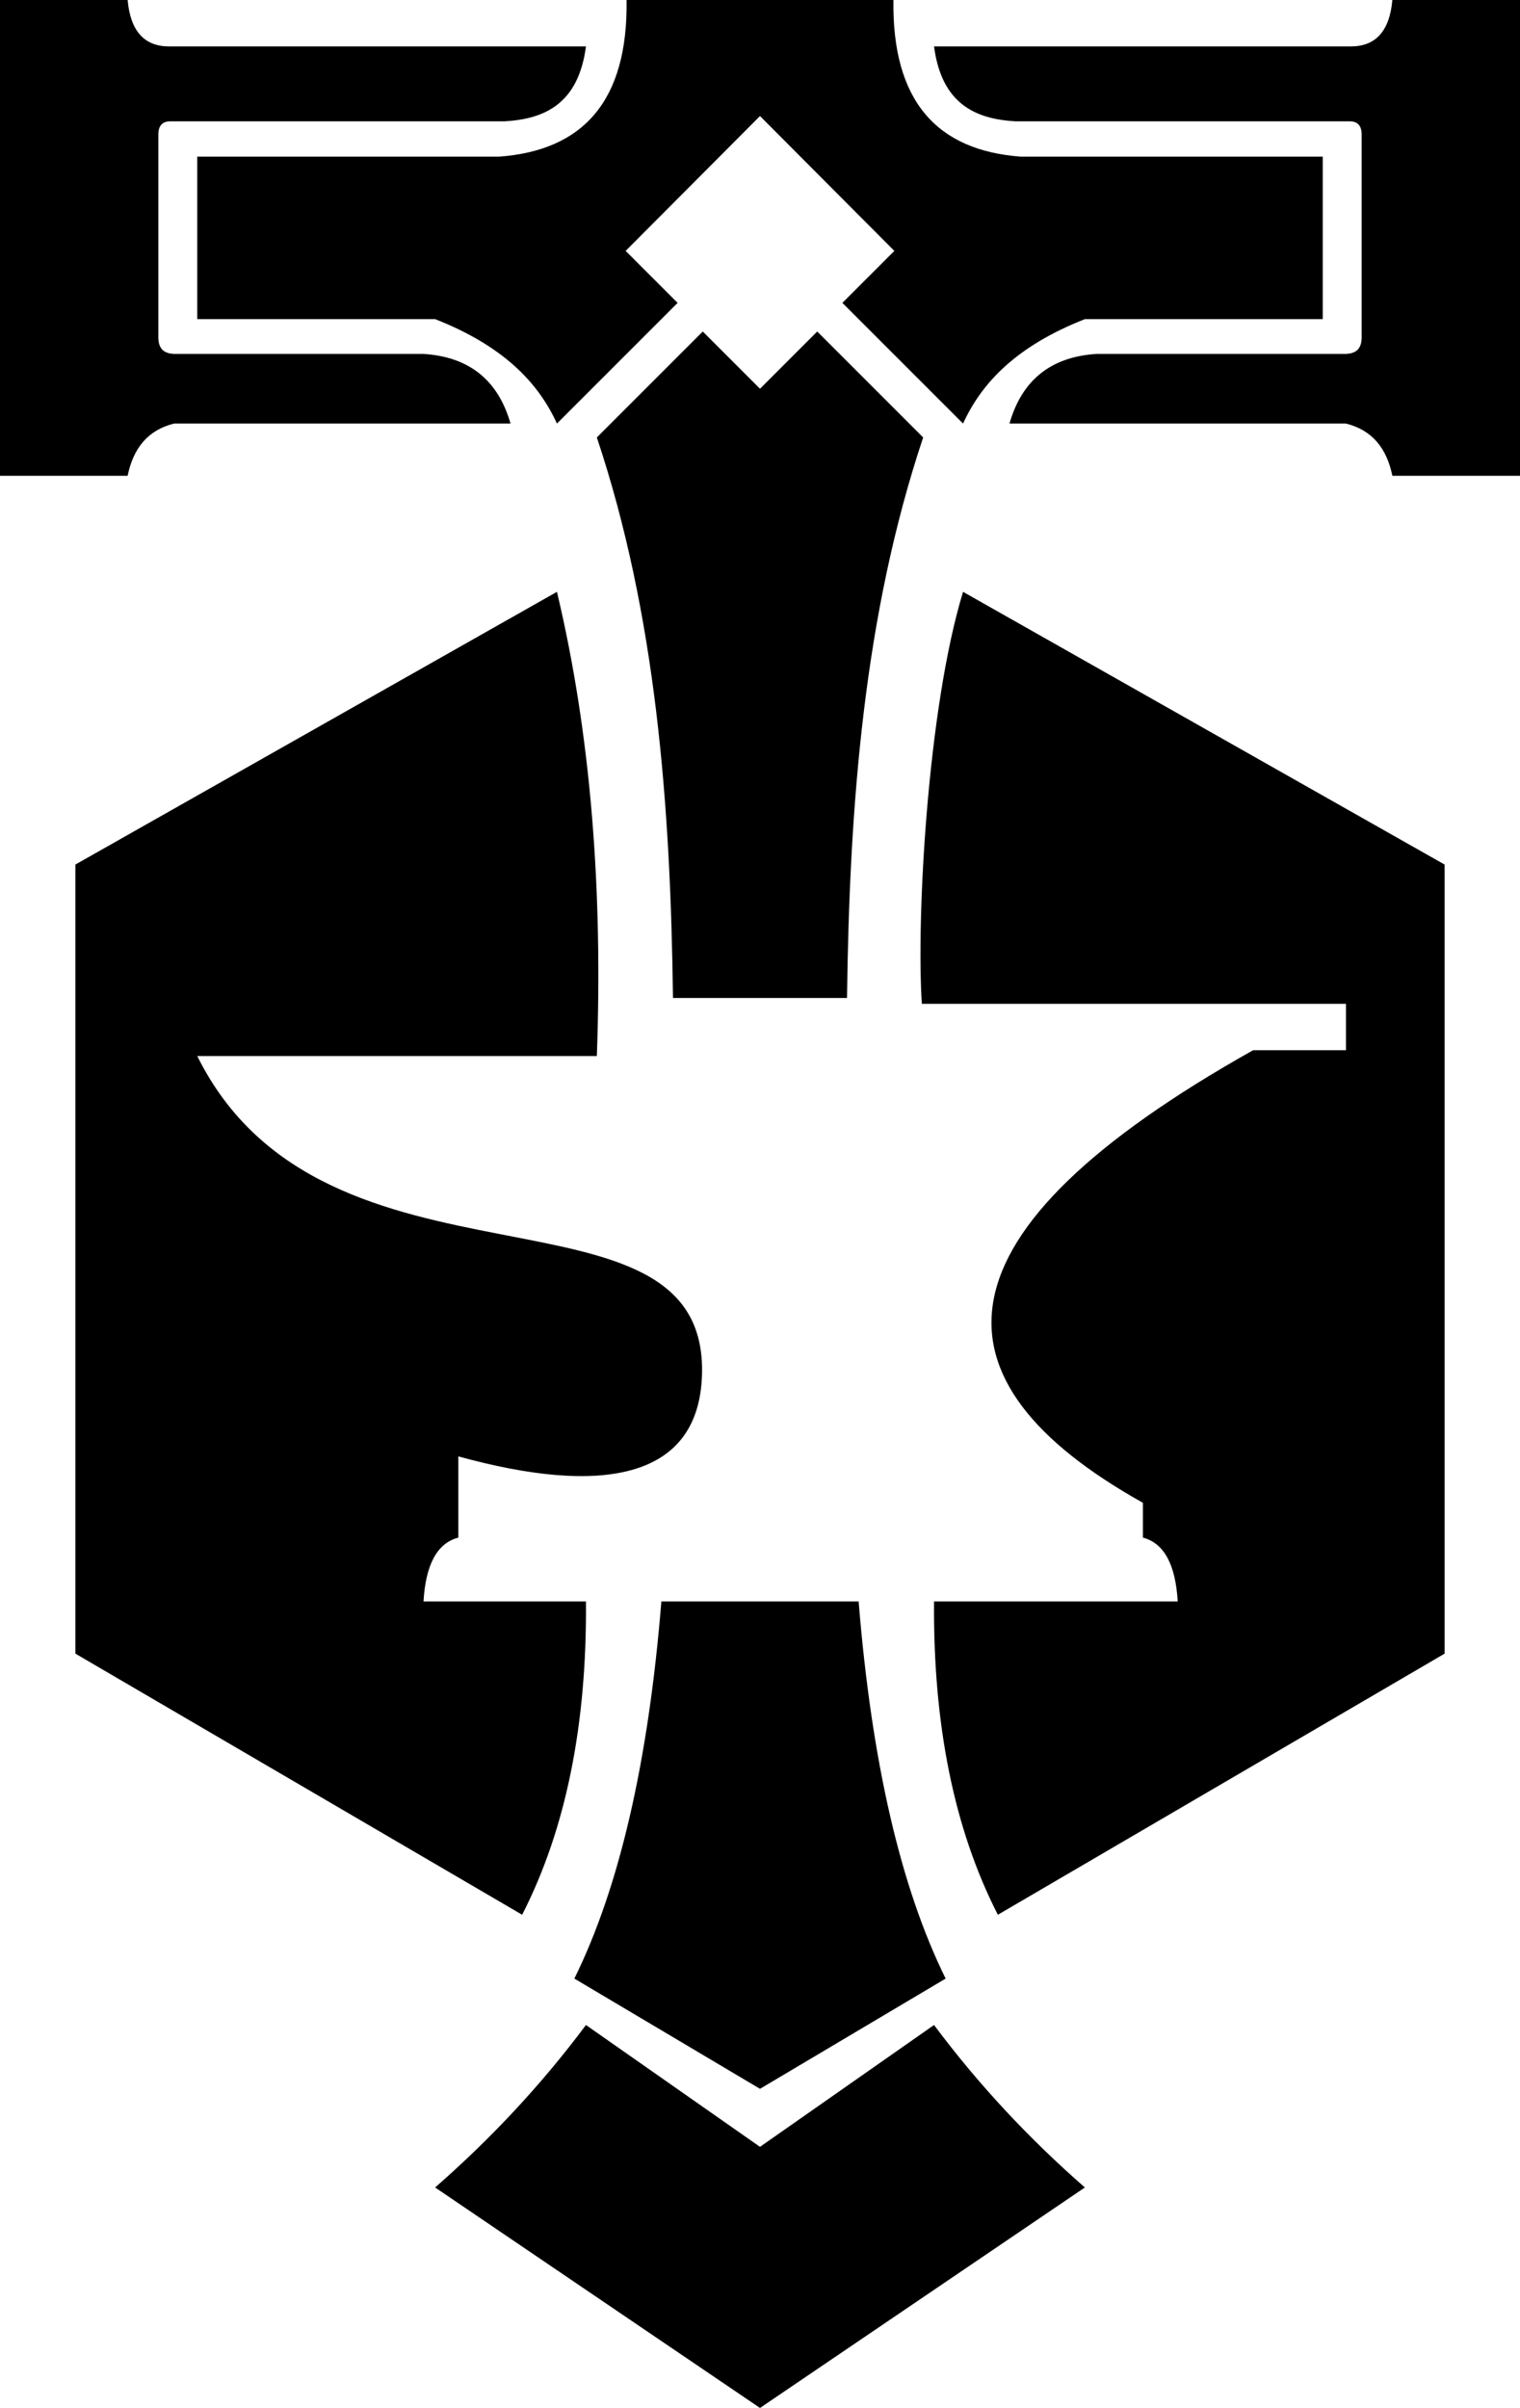 <?xml version="1.0" encoding="UTF-8" standalone="no"?><!DOCTYPE svg PUBLIC "-//W3C//DTD SVG 1.1//EN" "http://www.w3.org/Graphics/SVG/1.1/DTD/svg11.dtd"><svg width="262" height="415" viewBox="0 0 262 415" version="1.1" xmlns="http://www.w3.org/2000/svg" xmlns:xlink="http://www.w3.org/1999/xlink" xml:space="preserve" xmlns:serif="http://www.serif.com/" style="fill-rule:evenodd;clip-rule:evenodd;stroke-linejoin:round;stroke-miterlimit:2;"><path d="M75,377c9.806,-8.574 18.473,-17.907 26,-28l30,21l30,-21c7.527,10.093 16.194,19.426 26,28l-56,38l-56,-38Zm24,-36c7.75,-15.693 12.759,-37.34 15,-65l34,0c2.241,27.66 7.25,49.307 15,65l-32,19l-32,-19Zm-3,-239l-83,47l-0,136l77,45c7.623,-14.891 11.168,-32.987 11,-54l-28,0c0.366,-6.253 2.295,-10.033 6,-11l0,-14c24.43,6.745 41.415,4.137 42,-14c1.157,-35.858 -65.003,-10.62 -87,-55l68.877,0c1.023,-28.258 -0.944,-55.081 -6.877,-80Zm70,0l83,47l0,136l-77,45c-7.623,-14.891 -11.168,-32.987 -11,-54l42,0c-0.366,-6.253 -2.295,-10.033 -6,-11l0,-6c-37.693,-21.093 -37.23,-46.438 19,-78l16,0l-0,-8l-73.101,0c-0.971,-14.525 0.963,-50.92 7.101,-71Zm-50,70c-0.419,-33.291 -2.909,-66.011 -13.123,-96.608l18.257,-18.258l9.866,9.866l9.866,-9.866l18.257,18.258c-10.214,30.597 -12.704,63.317 -13.123,96.608l-30,0Zm-15,-164l-72,0c-4.069,-0.064 -6.514,-2.563 -7,-8l-22,0l0,82l22,0c0.96,-4.706 3.457,-7.876 8,-9l58,0c-2.145,-7.479 -7.123,-11.506 -15,-12l-43,0c-1.495,-0.085 -2.643,-0.647 -2.704,-2.704l0,-35.296c0.061,-1.425 0.778,-2.1 2.092,-2.092l57.612,-0c7.122,-0.403 12.728,-3.214 14,-12.908Zm60,-0l72,-0c4.069,-0.064 6.514,-2.563 7,-8l22,-0l0,82l-22,0c-0.96,-4.706 -3.457,-7.876 -8,-9l-58,0c2.145,-7.479 7.123,-11.506 15,-12l43,0c1.495,-0.085 2.643,-0.647 2.704,-2.704l-0,-35.296c-0.061,-1.425 -0.778,-2.1 -2.092,-2.092l-57.612,-0c-7.122,-0.403 -12.728,-3.214 -14,-12.908Zm-53.158,35.241l8.958,8.959l-20.8,20.8c-3.243,-7.087 -9.247,-13.376 -21,-18l-41,0l0,-28l52,0c14.52,-1.051 22.257,-9.604 22,-27l46,0c-0.257,17.396 7.48,25.949 22,27l52,0l0,28l-41,0c-11.753,4.624 -17.757,10.913 -21,18l-20.8,-20.8l8.958,-8.959l-23.158,-23.241l-23.158,23.241Z"/></svg>